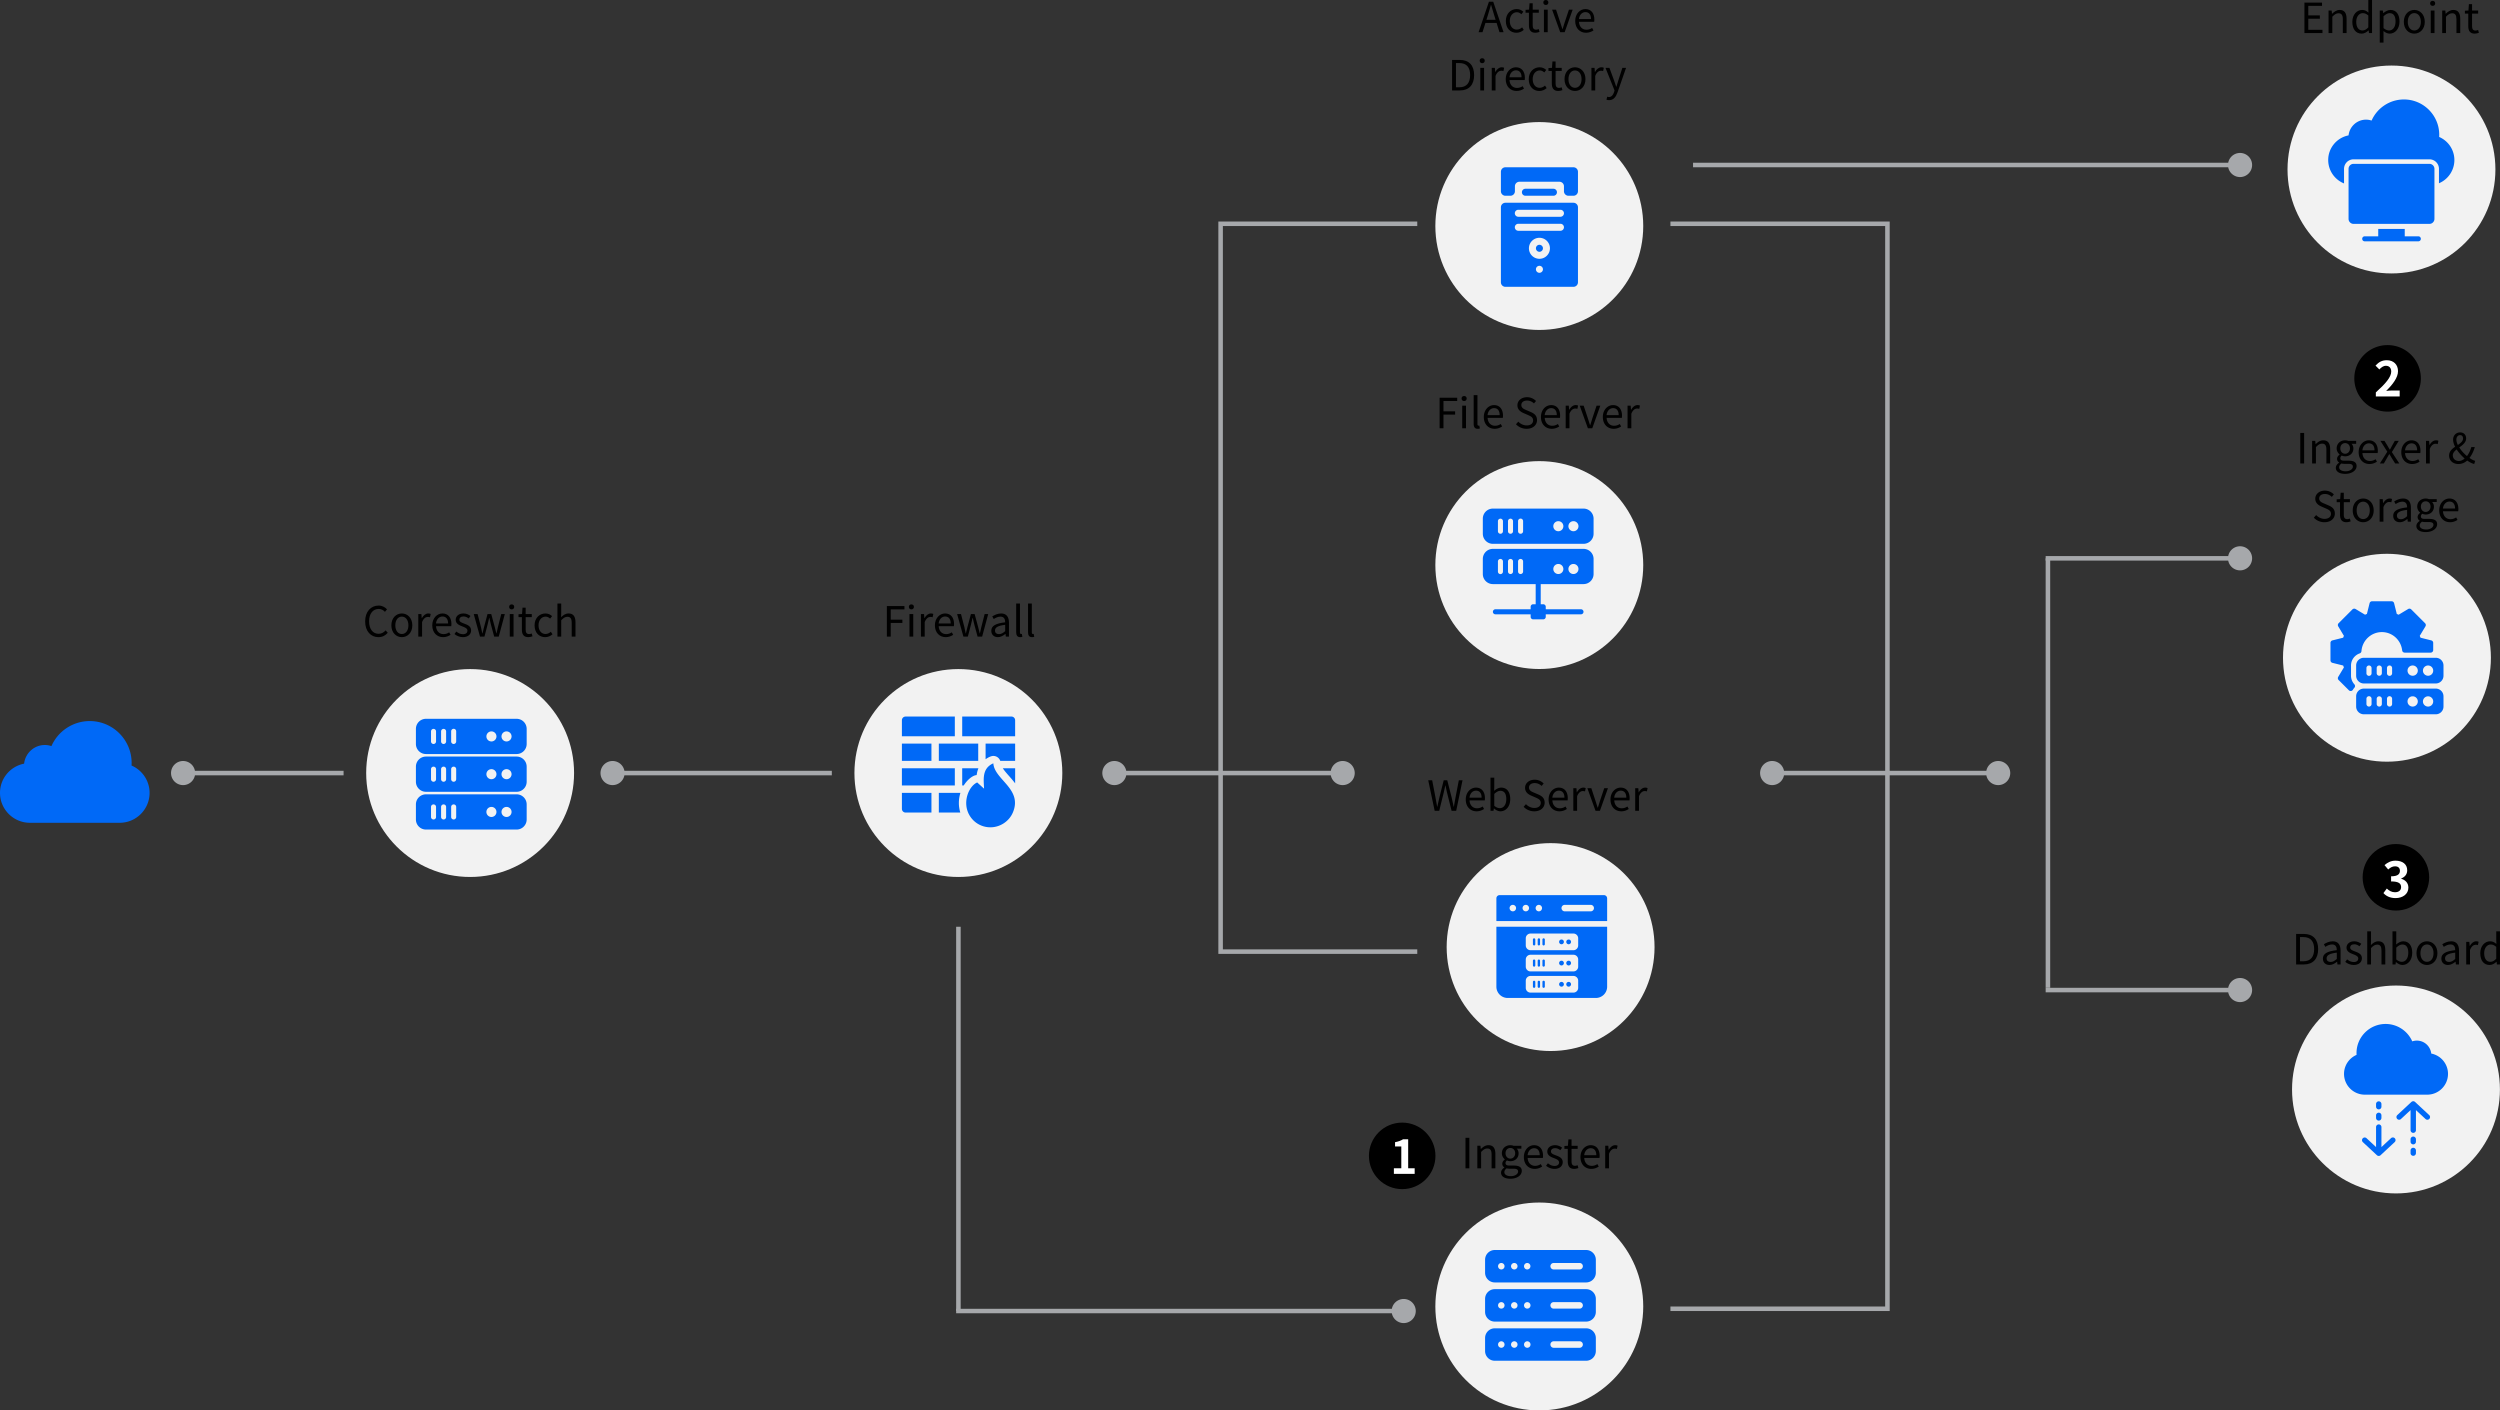 <?xml version="1.0" encoding="UTF-8"?> <svg xmlns="http://www.w3.org/2000/svg" width="1106" height="624" fill="none"><rect width="100%" height="100%" fill="#333333" stroke="none"/> <path stroke="#A6A8AB" stroke-width="2" d="M540 99v321M424 410v170M906 247v190M835 99v481M539 421h88M539 99h88M739 99h97M739 579h97"></path> <path d="M265.667 342a5.332 5.332 0 0 0 5.333 5.333 5.332 5.332 0 0 0 5.333-5.333 5.332 5.332 0 0 0-5.333-5.333 5.332 5.332 0 0 0-5.333 5.333zm5.333 1h97v-2h-97v2zM996.333 73a5.333 5.333 0 1 0-10.666 0 5.333 5.333 0 1 0 10.666 0zM991 72H749v2h242v-2zM626.333 580a5.332 5.332 0 0 0-5.333-5.333 5.332 5.332 0 0 0-5.333 5.333 5.332 5.332 0 0 0 5.333 5.333 5.332 5.332 0 0 0 5.333-5.333zM621 579H423v2h198v-2zM996.333 247a5.332 5.332 0 0 0-5.333-5.333 5.332 5.332 0 0 0-5.333 5.333 5.332 5.332 0 0 0 5.333 5.333 5.332 5.332 0 0 0 5.333-5.333zM991 246h-86v2h86v-2zM996.333 438a5.332 5.332 0 0 0-5.333-5.333 5.332 5.332 0 0 0-5.333 5.333 5.332 5.332 0 0 0 5.333 5.333 5.332 5.332 0 0 0 5.333-5.333zM991 437h-86v2h86v-2zM778.667 342a5.332 5.332 0 0 0 5.333 5.333 5.332 5.332 0 0 0 5.333-5.333 5.332 5.332 0 0 0-5.333-5.333 5.332 5.332 0 0 0-5.333 5.333zm100 0a5.332 5.332 0 0 0 5.333 5.333 5.332 5.332 0 0 0 5.333-5.333 5.332 5.332 0 0 0-5.333-5.333 5.332 5.332 0 0 0-5.333 5.333zM784 343h100v-2H784v2zM487.667 342a5.332 5.332 0 0 0 5.333 5.333 5.332 5.332 0 0 0 5.333-5.333 5.332 5.332 0 0 0-5.333-5.333 5.332 5.332 0 0 0-5.333 5.333zm101 0a5.332 5.332 0 0 0 5.333 5.333 5.332 5.332 0 0 0 5.333-5.333 5.332 5.332 0 0 0-5.333-5.333 5.332 5.332 0 0 0-5.333 5.333zM493 343h101v-2H493v2z" fill="#A6A8AB"></path> <path d="M1103.97 74.985c0 25.397-20.59 45.986-45.98 45.986-25.4 0-45.99-20.589-45.99-45.986S1032.59 29 1057.99 29c25.39 0 45.98 20.588 45.98 45.985z" fill="#F2F2F2"></path> <path d="M1079.09 60.593c.02-.32.03-.639.03-.962 0-8.62-7.01-15.631-15.63-15.631-6.22 0-11.82 3.709-14.3 9.345a7.452 7.452 0 0 0-2.44-.413c-3.99 0-7.3 3.005-7.75 6.96-5.19 1.02-9 5.55-9 10.903 0 6.156 5.01 11.165 11.16 11.165h33.5c6.15 0 11.16-5.008 11.16-11.165 0-4.448-2.67-8.445-6.73-10.202z" fill="#0069F7"></path> <path d="M1074.77 71.48h-33.54a3.232 3.232 0 0 0-3.23 3.227v22.117c0 1.78 1.45 3.226 3.23 3.226h33.54c1.78 0 3.23-1.446 3.23-3.226V74.707c0-1.78-1.45-3.227-3.23-3.227z" fill="#0069F7" stroke="#F2F2F2" stroke-width="2"></path> <path d="M1069.87 104.542h-6.01v-3.265h-11.73v3.265h-6.01a1.114 1.114 0 0 0 0 2.227h23.75c.62 0 1.11-.499 1.11-1.113 0-.615-.49-1.114-1.11-1.114z" fill="#0069F7"></path> <path d="M1101.97 290.985c0 25.397-20.59 45.986-45.98 45.986-25.4 0-45.99-20.589-45.99-45.986S1030.59 245 1055.99 245c25.39 0 45.98 20.588 45.98 45.985z" fill="#F2F2F2"></path> <path d="M1017.64 205.04h1.71v-13.502h-1.71v13.502zM1022.88 205.04h1.68v-7.248c1.01-1.011 1.71-1.526 2.74-1.526 1.32 0 1.89.791 1.89 2.667v6.107h1.68v-6.328c0-2.557-.96-3.918-3.06-3.918-1.36 0-2.39.754-3.35 1.692h-.05l-.15-1.434h-1.38v9.988zM1037.49 209.638c3.09 0 5.06-1.6 5.06-3.458 0-1.637-1.18-2.373-3.49-2.373h-1.95c-1.35 0-1.75-.441-1.75-1.085 0-.552.28-.883.64-1.196.44.221 1 .35 1.49.35 2.03 0 3.65-1.343 3.65-3.477 0-.864-.34-1.6-.81-2.06h2.04v-1.287h-3.48a4.09 4.09 0 0 0-1.4-.258c-2.02 0-3.75 1.38-3.75 3.569 0 1.195.64 2.152 1.31 2.685v.074c-.52.368-1.13 1.03-1.13 1.857 0 .791.39 1.325.92 1.638v.073c-.93.607-1.47 1.416-1.47 2.263 0 1.729 1.68 2.685 4.12 2.685zm0-8.903c-1.16 0-2.13-.919-2.13-2.372 0-1.472.96-2.337 2.13-2.337 1.18 0 2.14.883 2.14 2.337 0 1.453-1 2.372-2.14 2.372zm.24 7.763c-1.8 0-2.89-.699-2.89-1.766 0-.589.3-1.177 1.02-1.692.44.11.92.165 1.28.165h1.73c1.33 0 2.04.313 2.04 1.233 0 1.048-1.26 2.06-3.18 2.06zM1048.25 205.279c1.36 0 2.43-.46 3.31-1.03l-.61-1.104c-.73.497-1.52.791-2.5.791-1.89 0-3.2-1.361-3.31-3.495h6.73c.04-.239.08-.589.08-.956 0-2.852-1.44-4.691-3.98-4.691-2.31 0-4.5 2.023-4.5 5.261 0 3.292 2.13 5.224 4.78 5.224zm-3.13-6.052c.21-1.95 1.46-3.09 2.87-3.09 1.57 0 2.49 1.085 2.49 3.09h-5.36zM1052.85 205.04h1.76l1.35-2.336c.35-.607.68-1.214 1.03-1.785h.09c.37.571.73 1.178 1.07 1.785l1.47 2.336h1.84l-3.3-5.04 3.04-4.948h-1.75l-1.23 2.188c-.3.571-.59 1.123-.9 1.674h-.08c-.33-.551-.68-1.103-.99-1.674l-1.34-2.188h-1.8l3.03 4.782-3.29 5.206zM1067.11 205.279c1.36 0 2.43-.46 3.31-1.03l-.6-1.104c-.74.497-1.53.791-2.51.791-1.89 0-3.2-1.361-3.31-3.495h6.74c.03-.239.07-.589.07-.956 0-2.852-1.44-4.691-3.97-4.691-2.32 0-4.51 2.023-4.51 5.261 0 3.292 2.13 5.224 4.78 5.224zm-3.12-6.052c.2-1.95 1.45-3.09 2.86-3.09 1.57 0 2.49 1.085 2.49 3.09h-5.35zM1073.27 205.04h1.67v-6.42c.66-1.711 1.69-2.299 2.52-2.299.41 0 .65.037.98.165l.31-1.471c-.31-.166-.63-.221-1.07-.221-1.12 0-2.13.809-2.83 2.079h-.05l-.15-1.821h-1.38v9.988zM1086.7 194.463c0-1.122.65-1.968 1.68-1.968.9 0 1.27.717 1.27 1.508 0 1.196-1.07 2.023-2.3 2.851-.41-.828-.65-1.655-.65-2.391zm.89 10.816c1.6 0 2.86-.607 3.9-1.545 1.08.772 2.13 1.287 3.09 1.545l.44-1.398c-.76-.203-1.62-.644-2.52-1.288 1.08-1.398 1.84-3.035 2.35-4.819h-1.54c-.43 1.545-1.07 2.888-1.92 3.991-1.28-1.048-2.54-2.409-3.42-3.807 1.51-1.085 3.04-2.226 3.04-3.992 0-1.563-.98-2.667-2.65-2.667-1.86 0-3.11 1.398-3.11 3.201 0 .975.33 2.06.88 3.145-1.38.957-2.65 2.079-2.65 3.9 0 2.17 1.66 3.734 4.11 3.734zm-2.47-3.826c0-1.049.74-1.858 1.69-2.631.96 1.454 2.23 2.87 3.55 4.029-.77.662-1.65 1.085-2.57 1.085-1.51 0-2.67-.993-2.67-2.483zM1028.36 231.031c2.82 0 4.58-1.693 4.58-3.826 0-2.005-1.21-2.925-2.77-3.606l-1.94-.827c-1.04-.442-2.22-.939-2.22-2.245 0-1.214.99-1.986 2.52-1.986 1.25 0 2.24.497 3.07 1.269l.9-1.085a5.53 5.53 0 0 0-3.97-1.674c-2.45 0-4.25 1.508-4.25 3.587 0 1.968 1.49 2.925 2.74 3.458l1.95.846c1.27.57 2.24 1.012 2.24 2.391 0 1.325-1.06 2.208-2.83 2.208-1.4 0-2.76-.663-3.71-1.674l-1.03 1.159c1.17 1.232 2.81 2.005 4.72 2.005zM1038.08 231.031c.61 0 1.27-.184 1.84-.368l-.33-1.251c-.33.129-.79.257-1.14.257-1.16 0-1.55-.699-1.55-1.931v-5.573h2.71v-1.362h-2.71v-2.814h-1.39l-.21 2.814-1.56.092v1.27h1.49v5.536c0 1.987.72 3.33 2.85 3.33zM1045.48 231.031c2.45 0 4.64-1.913 4.64-5.224 0-3.33-2.19-5.261-4.64-5.261-2.45 0-4.63 1.931-4.63 5.261 0 3.311 2.18 5.224 4.63 5.224zm0-1.398c-1.73 0-2.89-1.527-2.89-3.826 0-2.3 1.16-3.863 2.89-3.863 1.73 0 2.91 1.563 2.91 3.863 0 2.299-1.18 3.826-2.91 3.826zM1052.75 230.791h1.68v-6.419c.66-1.711 1.69-2.299 2.52-2.299.4 0 .64.036.97.165l.32-1.471c-.32-.166-.63-.221-1.07-.221-1.12 0-2.13.809-2.83 2.078h-.06l-.15-1.821h-1.38v9.988zM1061.68 231.031c1.24 0 2.36-.644 3.31-1.435h.06l.15 1.195h1.38v-6.143c0-2.465-1.03-4.102-3.46-4.102-1.6 0-3.02.717-3.94 1.306l.66 1.159c.79-.534 1.84-1.067 3-1.067 1.64 0 2.06 1.232 2.06 2.52-4.25.478-6.14 1.563-6.14 3.734 0 1.802 1.25 2.833 2.92 2.833zm.48-1.343c-.99 0-1.76-.46-1.76-1.6 0-1.288 1.14-2.116 4.5-2.52v2.795c-.97.865-1.76 1.325-2.74 1.325zM1073.13 235.39c3.09 0 5.06-1.6 5.06-3.458 0-1.637-1.18-2.373-3.49-2.373h-1.95c-1.35 0-1.75-.441-1.75-1.085 0-.552.27-.883.64-1.196.44.221 1 .35 1.49.35 2.03 0 3.64-1.343 3.64-3.477 0-.864-.33-1.6-.81-2.06h2.05v-1.288h-3.48a4.165 4.165 0 0 0-1.4-.257c-2.02 0-3.75 1.379-3.75 3.568 0 1.196.64 2.152 1.31 2.686v.073c-.52.368-1.13 1.031-1.13 1.858 0 .791.39 1.325.92 1.637v.074c-.93.607-1.47 1.416-1.47 2.262 0 1.729 1.68 2.686 4.12 2.686zm0-8.903c-1.16 0-2.13-.919-2.13-2.373 0-1.471.95-2.336 2.13-2.336s2.14.883 2.14 2.336c0 1.454-1 2.373-2.14 2.373zm.24 7.763c-1.8 0-2.89-.699-2.89-1.766 0-.589.3-1.178 1.02-1.693a5.5 5.5 0 0 0 1.28.166h1.73c1.33 0 2.04.313 2.04 1.232 0 1.049-1.27 2.061-3.18 2.061zM1083.89 231.031c1.36 0 2.43-.46 3.31-1.031l-.61-1.103c-.73.496-1.52.791-2.5.791-1.89 0-3.2-1.361-3.31-3.495h6.73c.04-.239.08-.589.08-.957 0-2.851-1.44-4.69-3.98-4.69-2.31 0-4.5 2.023-4.5 5.261 0 3.292 2.13 5.224 4.78 5.224zm-3.13-6.052c.2-1.95 1.46-3.09 2.87-3.09 1.57 0 2.49 1.085 2.49 3.09h-5.36zM1070.99 167.387c0 8.127-6.59 14.715-14.72 14.715s-14.72-6.588-14.72-14.715c0-8.127 6.59-14.715 14.72-14.715s14.72 6.588 14.72 14.715z" fill="#000"></path> <path d="M1051.07 175.403h10.55v-2.639h-3.4c-.75 0-1.79.085-2.58.171 2.87-2.809 5.24-5.873 5.24-8.724 0-2.936-1.98-4.851-4.96-4.851-2.15 0-3.56.83-5 2.383l1.7 1.702c.81-.872 1.74-1.617 2.89-1.617 1.51 0 2.37.958 2.37 2.553 0 2.426-2.54 5.383-6.81 9.213v1.809z" fill="#fff"></path> <path d="M1015.8 426.671h3.45c4.07 0 6.3-2.52 6.3-6.787 0-4.286-2.23-6.714-6.37-6.714h-3.38v13.501zm1.71-1.398v-10.705h1.52c3.19 0 4.75 1.895 4.75 5.316 0 3.403-1.56 5.389-4.75 5.389h-1.52zM1030.58 426.911c1.23 0 2.35-.644 3.31-1.435h.05l.15 1.195h1.38v-6.143c0-2.465-1.03-4.102-3.46-4.102-1.6 0-3.01.717-3.93 1.306l.66 1.159c.79-.534 1.84-1.067 3-1.067 1.63 0 2.06 1.232 2.06 2.52-4.25.478-6.15 1.563-6.15 3.734 0 1.802 1.25 2.833 2.93 2.833zm.48-1.343c-1 0-1.77-.46-1.77-1.601 0-1.287 1.14-2.115 4.51-2.52v2.796c-.98.865-1.77 1.325-2.74 1.325zM1041.27 426.911c2.36 0 3.64-1.343 3.64-2.962 0-1.895-1.6-2.483-3.05-3.035-1.12-.423-2.15-.773-2.15-1.729 0-.773.59-1.435 1.86-1.435.88 0 1.58.368 2.26.883l.81-1.085c-.77-.607-1.86-1.122-3.09-1.122-2.17 0-3.46 1.251-3.46 2.833 0 1.692 1.53 2.372 2.92 2.887 1.11.424 2.29.865 2.29 1.895 0 .865-.65 1.564-1.97 1.564-1.2 0-2.1-.479-2.96-1.178l-.83 1.104c.95.791 2.32 1.38 3.73 1.38zM1047.26 426.671h1.68v-7.247c1.01-1.012 1.71-1.527 2.74-1.527 1.32 0 1.89.791 1.89 2.668v6.106h1.68v-6.327c0-2.557-.96-3.918-3.06-3.918-1.36 0-2.39.754-3.31 1.674l.06-2.06v-4.01h-1.68v14.641zM1062.83 426.911c2.3 0 4.34-1.969 4.34-5.408 0-3.054-1.39-5.077-3.99-5.077-1.1 0-2.22.625-3.12 1.416l.05-1.802v-4.01h-1.67v14.641h1.34l.15-1.03h.07c.87.791 1.91 1.27 2.83 1.27zm-.27-1.398c-.66 0-1.57-.276-2.45-1.049v-5.242c.96-.902 1.84-1.38 2.69-1.38 1.89 0 2.63 1.49 2.63 3.697 0 2.484-1.22 3.974-2.87 3.974zM1073.69 426.911c2.45 0 4.63-1.913 4.63-5.224 0-3.33-2.18-5.261-4.63-5.261-2.45 0-4.64 1.931-4.64 5.261 0 3.311 2.19 5.224 4.64 5.224zm0-1.398c-1.73 0-2.89-1.527-2.89-3.826 0-2.3 1.16-3.863 2.89-3.863 1.73 0 2.91 1.563 2.91 3.863 0 2.299-1.18 3.826-2.91 3.826zM1082.98 426.911c1.23 0 2.35-.644 3.31-1.435h.05l.15 1.195h1.38v-6.143c0-2.465-1.03-4.102-3.46-4.102-1.6 0-3.02.717-3.94 1.306l.67 1.159c.79-.534 1.84-1.067 2.99-1.067 1.64 0 2.06 1.232 2.06 2.52-4.24.478-6.14 1.563-6.14 3.734 0 1.802 1.25 2.833 2.93 2.833zm.47-1.343c-.99 0-1.76-.46-1.76-1.601 0-1.287 1.14-2.115 4.5-2.52v2.796c-.97.865-1.76 1.325-2.74 1.325zM1091.06 426.671h1.67v-6.419c.66-1.711 1.69-2.299 2.52-2.299.41 0 .65.036.98.165l.31-1.471c-.31-.166-.63-.221-1.07-.221-1.12 0-2.13.809-2.83 2.078h-.05l-.15-1.821h-1.38v9.988zM1101.4 426.911c1.19 0 2.24-.644 3.03-1.417h.06l.14 1.177h1.36V412.03h-1.65v3.844l.07 1.729c-.88-.736-1.64-1.177-2.81-1.177-2.28 0-4.33 2.023-4.33 5.261 0 3.329 1.62 5.224 4.13 5.224zm.36-1.398c-1.76 0-2.76-1.435-2.76-3.845 0-2.281 1.27-3.826 2.89-3.826.83 0 1.58.295 2.45 1.049v5.242c-.85.92-1.66 1.38-2.58 1.38z" fill="#000"></path> <path d="M1105.97 481.985c0 25.397-20.59 45.986-45.98 45.986-25.4 0-45.99-20.589-45.99-45.986S1034.59 436 1059.99 436c25.39 0 45.98 20.588 45.98 45.985z" fill="#F2F2F2"></path> <path d="M1042.55 466.673c-.02-.263-.03-.526-.03-.793 0-7.102 5.78-12.88 12.88-12.88 5.13 0 9.74 3.056 11.78 7.701a6.2 6.2 0 0 1 2.02-.341c3.29 0 6.01 2.477 6.39 5.735 4.27.841 7.41 4.575 7.41 8.985 0 5.073-4.13 9.2-9.2 9.2h-27.6c-5.07 0-9.2-4.127-9.2-9.2 0-3.665 2.2-6.959 5.55-8.407zM1052.36 490.791a1.191 1.191 0 0 0 1.19-1.189v-1.229a1.191 1.191 0 0 0-2.38 0v1.229c0 .315.12.618.35.841.22.223.52.348.84.348zM1051.17 494.566c0 .315.12.618.35.841a1.191 1.191 0 0 0 2.03-.841v-1.128a1.192 1.192 0 0 0-1.19-1.19c-.32 0-.62.126-.84.349-.23.223-.35.525-.35.841v1.128zM1051.17 507.466l-4.24-3.946a1.19 1.19 0 0 0-1.62 1.742l6.24 5.806a1.19 1.19 0 0 0 1.62 0l6.24-5.806c.23-.215.36-.513.38-.828.01-.315-.11-.622-.32-.853a1.217 1.217 0 0 0-.83-.379c-.32-.011-.62.103-.85.318l-4.24 3.946v-8.891a1.191 1.191 0 0 0-2.38 0v8.891zM1067.62 507.777a1.192 1.192 0 0 0-1.19 1.19v1.23a1.191 1.191 0 0 0 2.38 0v-1.23c0-.316-.12-.618-.35-.841a1.175 1.175 0 0 0-.84-.349zM1068.81 504.004c0-.316-.12-.618-.35-.841a1.175 1.175 0 0 0-.84-.349 1.192 1.192 0 0 0-1.19 1.19v1.128a1.191 1.191 0 0 0 2.38 0v-1.128zM1068.81 491.105l4.24 3.944c.12.108.25.192.4.248a1.185 1.185 0 0 0 1.29-.301c.11-.115.19-.25.24-.398.06-.147.08-.303.08-.46a1.411 1.411 0 0 0-.11-.454 1.2 1.2 0 0 0-.28-.376l-6.24-5.806a1.19 1.19 0 0 0-1.62 0l-6.24 5.806a1.17 1.17 0 0 0-.27.376c-.07.143-.11.297-.11.454-.01.157.02.313.07.46.06.148.14.283.25.398.1.115.23.207.37.272.15.065.3.101.46.106.16.005.31-.021.46-.077.15-.056.28-.14.39-.248l4.24-3.944v8.89c0 .316.13.618.35.841.23.223.53.348.84.348.32 0 .62-.125.84-.348.23-.223.35-.525.35-.841v-8.89z" fill="#0069F7"></path> <path d="M1074.67 388.117c0 8.127-6.59 14.716-14.72 14.716s-14.72-6.589-14.72-14.716c0-8.127 6.59-14.715 14.72-14.715s14.72 6.588 14.72 14.715z" fill="#000"></path> <path d="M1059.82 397.315c3.06 0 5.65-1.703 5.65-4.635 0-2.091-1.39-3.427-3.19-3.923v-.108c1.69-.668 2.67-1.918 2.67-3.643 0-2.716-2.11-4.246-5.22-4.246-1.89 0-3.43.754-4.82 1.961l1.63 1.94c.96-.883 1.89-1.401 3.04-1.401 1.37 0 2.15.733 2.15 1.983 0 1.423-.95 2.436-3.91 2.436v2.264c3.5 0 4.43.991 4.43 2.543 0 1.444-1.1 2.242-2.73 2.242-1.46 0-2.63-.711-3.59-1.638l-1.5 2.004c1.13 1.272 2.85 2.221 5.39 2.221z" fill="#fff"></path> <path d="M1019.48 14.642h7.98v-1.453h-6.27V8.277h5.11V6.824h-5.11v-4.23h6.07V1.14h-7.78v13.502zM1030.15 14.642h1.67V7.394c1.01-1.011 1.71-1.526 2.74-1.526 1.33 0 1.9.79 1.9 2.667v6.107h1.67V8.314c0-2.557-.96-3.918-3.05-3.918-1.36 0-2.39.754-3.35 1.692h-.06l-.14-1.434h-1.38v9.988zM1044.79 14.88c1.2 0 2.25-.643 3.04-1.416h.06l.14 1.178h1.36V0h-1.65v3.844l.07 1.73c-.88-.736-1.64-1.178-2.81-1.178-2.28 0-4.33 2.024-4.33 5.26 0 3.33 1.62 5.225 4.12 5.225zm.37-1.397c-1.76 0-2.76-1.435-2.76-3.844 0-2.281 1.27-3.826 2.89-3.826.83 0 1.58.294 2.45 1.048v5.242c-.85.92-1.66 1.38-2.58 1.38zM1052.8 18.854h1.67V15.47l-.03-1.748c.9.736 1.85 1.159 2.75 1.159 2.3 0 4.35-1.968 4.35-5.39 0-3.071-1.4-5.095-3.98-5.095-1.16 0-2.28.662-3.18 1.398h-.05l-.15-1.14h-1.38v14.2zm4.12-5.371c-.66 0-1.55-.276-2.45-1.049V7.192c.98-.901 1.84-1.38 2.69-1.38 1.89 0 2.63 1.49 2.63 3.698 0 2.483-1.22 3.973-2.87 3.973zM1068.09 14.88c2.44 0 4.63-1.912 4.63-5.223 0-3.33-2.19-5.26-4.63-5.26-2.45 0-4.64 1.93-4.64 5.26 0 3.31 2.19 5.224 4.64 5.224zm0-1.397c-1.73 0-2.89-1.527-2.89-3.826 0-2.3 1.16-3.863 2.89-3.863 1.73 0 2.9 1.564 2.9 3.863 0 2.3-1.17 3.826-2.9 3.826zM1075.36 14.642h1.67V4.654h-1.67v9.988zm.85-12.048c.66 0 1.12-.442 1.12-1.122 0-.644-.46-1.086-1.12-1.086-.67 0-1.13.442-1.13 1.086 0 .68.46 1.122 1.13 1.122zM1080.43 14.642h1.67V7.394c1.01-1.011 1.71-1.526 2.74-1.526 1.32 0 1.89.79 1.89 2.667v6.107h1.68V8.314c0-2.557-.96-3.918-3.05-3.918-1.37 0-2.4.754-3.35 1.692h-.06l-.14-1.434h-1.38v9.988zM1094.82 14.88c.6 0 1.27-.183 1.84-.367l-.34-1.25c-.33.128-.79.257-1.14.257-1.15 0-1.54-.7-1.54-1.932V6.015h2.7V4.654h-2.7V1.839h-1.4l-.2 2.815-1.57.092v1.269h1.49v5.537c0 1.986.72 3.329 2.86 3.329zM658.247 6.714c.478-1.527.919-2.98 1.342-4.562h.074c.441 1.564.865 3.035 1.361 4.562l.644 2.06h-4.084l.663-2.06zm-4.121 7.541h1.729l1.306-4.12h4.93l1.288 4.12h1.802l-4.58-13.5h-1.895l-4.58 13.5zM670.873 14.495c1.195 0 2.336-.46 3.237-1.27l-.736-1.122c-.625.57-1.434.994-2.354.994-1.839 0-3.09-1.527-3.09-3.826 0-2.3 1.324-3.863 3.145-3.863.791 0 1.398.368 1.987.883l.864-1.104c-.717-.625-1.618-1.177-2.924-1.177-2.557 0-4.82 1.931-4.82 5.26 0 3.312 2.042 5.225 4.691 5.225zM679.243 14.495c.607 0 1.269-.184 1.839-.368l-.331-1.251c-.331.129-.791.257-1.14.257-1.159 0-1.545-.698-1.545-1.93V5.628h2.704V4.267h-2.704V1.453h-1.398l-.203 2.814-1.563.092v1.27h1.49v5.536c0 1.987.717 3.33 2.851 3.33zM683.031 14.255h1.674V4.268h-1.674v9.988zm.846-12.048c.663 0 1.123-.441 1.123-1.122C685 .441 684.54 0 683.877 0c-.662 0-1.122.441-1.122 1.085 0 .68.46 1.122 1.122 1.122zM690.249 14.255h1.95l3.55-9.988h-1.656l-1.894 5.684c-.294.975-.607 2.005-.92 2.943h-.073c-.313-.938-.626-1.968-.939-2.943l-1.876-5.684h-1.747l3.605 9.988zM701.646 14.495c1.361 0 2.428-.46 3.311-1.03l-.607-1.104c-.736.496-1.527.79-2.502.79-1.895 0-3.201-1.36-3.311-3.494h6.732c.037-.24.074-.589.074-.957 0-2.85-1.435-4.69-3.973-4.69-2.318 0-4.507 2.023-4.507 5.26 0 3.293 2.134 5.225 4.783 5.225zm-3.127-6.052c.202-1.95 1.453-3.09 2.869-3.09 1.564 0 2.483 1.085 2.483 3.09h-5.352zM642.402 40.007h3.458c4.066 0 6.291-2.52 6.291-6.787 0-4.286-2.225-6.714-6.364-6.714h-3.385v13.501zm1.711-1.398V27.904h1.527c3.182 0 4.745 1.895 4.745 5.316 0 3.403-1.563 5.39-4.745 5.39h-1.527zM654.883 40.007h1.674V30.02h-1.674v9.988zm.846-12.048c.663 0 1.122-.441 1.122-1.122 0-.644-.459-1.085-1.122-1.085-.662 0-1.122.441-1.122 1.085 0 .68.46 1.122 1.122 1.122zM659.949 40.007h1.674v-6.42c.662-1.71 1.692-2.299 2.52-2.299.404 0 .643.037.975.166l.312-1.471c-.312-.166-.625-.221-1.067-.221-1.122 0-2.133.81-2.832 2.078h-.055l-.148-1.82h-1.379v9.987zM670.911 40.246c1.361 0 2.428-.46 3.311-1.03l-.607-1.103c-.736.496-1.527.79-2.502.79-1.894 0-3.2-1.36-3.311-3.494h6.733c.036-.24.073-.589.073-.957 0-2.85-1.435-4.69-3.973-4.69-2.318 0-4.507 2.023-4.507 5.26 0 3.293 2.134 5.224 4.783 5.224zm-3.127-6.051c.202-1.95 1.453-3.09 2.869-3.09 1.564 0 2.484 1.085 2.484 3.09h-5.353zM681.004 40.246c1.196 0 2.336-.46 3.237-1.269l-.735-1.122c-.626.57-1.435.994-2.355.994-1.839 0-3.09-1.527-3.09-3.826 0-2.3 1.324-3.863 3.145-3.863.791 0 1.398.368 1.987.883l.864-1.104c-.717-.625-1.618-1.177-2.924-1.177-2.557 0-4.82 1.931-4.82 5.26 0 3.311 2.042 5.224 4.691 5.224zM689.374 40.246c.607 0 1.269-.184 1.84-.367l-.332-1.251c-.331.129-.79.257-1.14.257-1.159 0-1.545-.699-1.545-1.931V31.38h2.704v-1.362h-2.704v-2.814h-1.398l-.202 2.814-1.564.092v1.27h1.49v5.536c0 1.987.717 3.33 2.851 3.33zM696.774 40.246c2.447 0 4.636-1.913 4.636-5.224 0-3.329-2.189-5.26-4.636-5.26-2.446 0-4.635 1.931-4.635 5.26 0 3.311 2.189 5.224 4.635 5.224zm0-1.398c-1.729 0-2.888-1.526-2.888-3.825 0-2.3 1.159-3.863 2.888-3.863 1.729 0 2.907 1.563 2.907 3.863 0 2.299-1.178 3.825-2.907 3.825zM704.048 40.007h1.674v-6.42c.662-1.71 1.692-2.299 2.52-2.299.405 0 .644.037.975.166l.313-1.471c-.313-.166-.626-.221-1.067-.221-1.122 0-2.134.81-2.833 2.078h-.055l-.147-1.82h-1.38v9.987zM711.884 44.312c1.986 0 3.035-1.509 3.716-3.477l3.77-10.816h-1.637l-1.784 5.555c-.276.883-.57 1.895-.846 2.796h-.092c-.313-.901-.662-1.931-.957-2.796l-2.041-5.555h-1.748l4.01 10.007-.221.754c-.404 1.232-1.122 2.152-2.262 2.152-.258 0-.552-.092-.754-.166l-.331 1.343c.312.129.699.203 1.177.203z" fill="#000"></path> <path d="M726.971 99.985c0 25.397-20.589 45.986-45.986 45.986S635 125.382 635 99.985 655.588 54 680.985 54s45.986 20.588 45.986 45.985z" fill="#F2F2F2"></path> <path d="M634.695 358.686h2.023l2.005-8.13c.221-1.067.46-2.042.681-3.072h.073c.221 1.03.423 2.005.663 3.072l2.041 8.13h2.042l2.796-13.501h-1.637l-1.416 7.358a898.493 898.493 0 0 0-.773 4.359h-.092a252.641 252.641 0 0 0-.957-4.359l-1.876-7.358h-1.563l-1.858 7.358a378.605 378.605 0 0 0-.975 4.359h-.074c-.257-1.453-.533-2.906-.79-4.359l-1.417-7.358h-1.747l2.851 13.501zM653.235 358.926c1.361 0 2.428-.46 3.311-1.031l-.607-1.103c-.736.496-1.527.791-2.502.791-1.894 0-3.2-1.361-3.311-3.495h6.733c.036-.239.073-.589.073-.957 0-2.851-1.435-4.69-3.973-4.69-2.318 0-4.507 2.023-4.507 5.261 0 3.292 2.134 5.224 4.783 5.224zm-3.127-6.052c.202-1.95 1.453-3.09 2.869-3.09 1.564 0 2.484 1.085 2.484 3.09h-5.353zM663.788 358.926c2.299 0 4.341-1.969 4.341-5.408 0-3.054-1.398-5.077-3.992-5.077-1.103 0-2.225.625-3.127 1.416l.055-1.802v-4.01h-1.673v14.641h1.342l.148-1.03h.073c.865.791 1.913 1.27 2.833 1.27zm-.276-1.398c-.662 0-1.564-.276-2.447-1.049v-5.242c.957-.902 1.84-1.38 2.686-1.38 1.895 0 2.63 1.49 2.63 3.697 0 2.484-1.214 3.974-2.869 3.974zM678.775 358.926c2.815 0 4.58-1.693 4.58-3.826 0-2.005-1.214-2.925-2.777-3.606l-1.931-.827c-1.049-.442-2.226-.939-2.226-2.245 0-1.214.993-1.986 2.52-1.986 1.251 0 2.244.497 3.072 1.269l.901-1.085a5.53 5.53 0 0 0-3.973-1.674c-2.447 0-4.249 1.508-4.249 3.587 0 1.968 1.49 2.925 2.741 3.458l1.949.846c1.27.57 2.244 1.012 2.244 2.391 0 1.325-1.066 2.208-2.832 2.208-1.398 0-2.759-.663-3.716-1.674l-1.03 1.159c1.177 1.232 2.814 2.005 4.727 2.005zM689.88 358.926c1.361 0 2.428-.46 3.31-1.031l-.607-1.103c-.735.496-1.526.791-2.501.791-1.895 0-3.201-1.361-3.311-3.495h6.732c.037-.239.074-.589.074-.957 0-2.851-1.435-4.69-3.973-4.69-2.318 0-4.507 2.023-4.507 5.261 0 3.292 2.134 5.224 4.783 5.224zm-3.128-6.052c.203-1.95 1.454-3.09 2.87-3.09 1.563 0 2.483 1.085 2.483 3.09h-5.353zM696.036 358.686h1.674v-6.419c.662-1.711 1.692-2.299 2.52-2.299.405 0 .644.036.975.165l.313-1.471c-.313-.166-.626-.221-1.067-.221-1.122 0-2.134.809-2.833 2.078h-.055l-.147-1.821h-1.38v9.988zM705.859 358.686h1.949l3.55-9.988h-1.655l-1.895 5.684a112.32 112.32 0 0 1-.919 2.943h-.074c-.313-.938-.625-1.968-.938-2.943l-1.876-5.684h-1.748l3.606 9.988zM717.255 358.926c1.361 0 2.428-.46 3.311-1.031l-.607-1.103c-.736.496-1.527.791-2.501.791-1.895 0-3.201-1.361-3.311-3.495h6.732a6.52 6.52 0 0 0 .073-.957c0-2.851-1.434-4.69-3.973-4.69-2.317 0-4.506 2.023-4.506 5.261 0 3.292 2.133 5.224 4.782 5.224zm-3.127-6.052c.203-1.95 1.453-3.09 2.87-3.09 1.563 0 2.483 1.085 2.483 3.09h-5.353zM723.412 358.686h1.674v-6.419c.662-1.711 1.692-2.299 2.52-2.299.404 0 .644.036.975.165l.312-1.471c-.312-.166-.625-.221-1.066-.221-1.123 0-2.134.809-2.833 2.078h-.055l-.147-1.821h-1.38v9.988zM648.328 516.876h1.711v-13.501h-1.711v13.501zM653.57 516.876h1.674v-7.247c1.011-1.012 1.71-1.527 2.74-1.527 1.325 0 1.895.791 1.895 2.668v6.106h1.674v-6.327c0-2.557-.957-3.918-3.053-3.918-1.362 0-2.392.754-3.348 1.692h-.055l-.148-1.435h-1.379v9.988zM668.181 521.475c3.09 0 5.058-1.6 5.058-3.458 0-1.637-1.177-2.373-3.495-2.373h-1.949c-1.343 0-1.748-.441-1.748-1.085 0-.552.276-.883.644-1.196.441.221.993.35 1.49.35 2.023 0 3.642-1.343 3.642-3.477 0-.864-.331-1.6-.809-2.06h2.041v-1.288h-3.476a4.142 4.142 0 0 0-1.398-.257c-2.023 0-3.753 1.379-3.753 3.568 0 1.196.644 2.152 1.306 2.686v.073c-.515.368-1.122 1.031-1.122 1.858 0 .791.387 1.325.92 1.637v.074c-.938.607-1.471 1.416-1.471 2.262 0 1.729 1.673 2.686 4.12 2.686zm0-8.903c-1.159 0-2.134-.92-2.134-2.373 0-1.471.957-2.336 2.134-2.336s2.134.883 2.134 2.336c0 1.453-.994 2.373-2.134 2.373zm.239 7.763c-1.803 0-2.888-.699-2.888-1.766 0-.589.294-1.178 1.012-1.693.441.111.92.166 1.287.166h1.729c1.325 0 2.042.313 2.042 1.232 0 1.049-1.269 2.061-3.182 2.061zM678.938 517.116c1.361 0 2.428-.46 3.311-1.031l-.607-1.103c-.736.496-1.526.791-2.501.791-1.895 0-3.201-1.361-3.311-3.495h6.732c.037-.239.074-.589.074-.957 0-2.851-1.435-4.69-3.974-4.69-2.317 0-4.506 2.023-4.506 5.261 0 3.292 2.134 5.224 4.782 5.224zm-3.127-6.052c.203-1.95 1.453-3.09 2.87-3.09 1.563 0 2.483 1.085 2.483 3.09h-5.353zM687.707 517.116c2.354 0 3.642-1.343 3.642-2.962 0-1.894-1.6-2.483-3.053-3.035-1.122-.423-2.152-.772-2.152-1.729 0-.773.588-1.435 1.857-1.435.883 0 1.582.368 2.263.883l.809-1.085c-.772-.607-1.858-1.122-3.09-1.122-2.171 0-3.458 1.251-3.458 2.833 0 1.692 1.527 2.372 2.925 2.887 1.103.424 2.28.865 2.28 1.895 0 .865-.643 1.564-1.968 1.564-1.195 0-2.097-.479-2.961-1.178l-.828 1.104c.957.791 2.318 1.38 3.734 1.38zM696.432 517.116c.607 0 1.269-.184 1.839-.368l-.331-1.251c-.331.129-.791.257-1.141.257-1.158 0-1.545-.699-1.545-1.931v-5.573h2.704v-1.362h-2.704v-2.814h-1.398l-.202 2.814-1.563.092v1.27h1.49v5.536c0 1.987.717 3.33 2.851 3.33zM703.979 517.116c1.361 0 2.428-.46 3.311-1.031l-.607-1.103c-.736.496-1.527.791-2.502.791-1.894 0-3.2-1.361-3.311-3.495h6.732c.037-.239.074-.589.074-.957 0-2.851-1.435-4.69-3.973-4.69-2.318 0-4.507 2.023-4.507 5.261 0 3.292 2.134 5.224 4.783 5.224zm-3.127-6.052c.202-1.95 1.453-3.09 2.869-3.09 1.564 0 2.484 1.085 2.484 3.09h-5.353zM710.136 516.876h1.673v-6.419c.663-1.711 1.693-2.299 2.52-2.299.405 0 .644.036.975.165l.313-1.471c-.313-.166-.625-.221-1.067-.221-1.122 0-2.134.809-2.833 2.078h-.055l-.147-1.821h-1.379v9.988z" fill="#000"></path> <path d="M726.971 577.985c0 25.397-20.589 45.986-45.986 45.986S635 603.382 635 577.985 655.588 532 680.985 532s45.986 20.588 45.986 45.985z" fill="#F2F2F2"></path> <path d="M635.044 511.358c0 8.127-6.588 14.715-14.715 14.715-8.127 0-14.716-6.588-14.716-14.715 0-8.127 6.589-14.716 14.716-14.716 8.127 0 14.715 6.589 14.715 14.716z" fill="#000"></path> <path d="M616.652 519.314h9.197v-2.459h-2.872V504h-2.253c-.972.62-2.026 1.012-3.555 1.302v1.88h2.769v9.673h-3.286v2.459z" fill="#fff"></path> <path d="M636.883 189.46h1.71v-6.052h5.151v-1.434h-5.151v-4.562h6.071v-1.453h-7.781v13.501zM646.885 189.46h1.674v-9.988h-1.674v9.988zm.846-12.048c.662 0 1.122-.442 1.122-1.122 0-.644-.46-1.085-1.122-1.085-.662 0-1.122.441-1.122 1.085 0 .68.46 1.122 1.122 1.122zM653.716 189.699c.46 0 .736-.055.975-.147l-.239-1.288c-.184.037-.258.037-.35.037-.257 0-.478-.202-.478-.717v-12.766h-1.674v12.655c0 1.417.515 2.226 1.766 2.226zM661.224 189.699c1.361 0 2.428-.46 3.311-1.03l-.607-1.104c-.736.497-1.527.791-2.502.791-1.894 0-3.2-1.361-3.311-3.495h6.733c.036-.239.073-.588.073-.956 0-2.851-1.435-4.691-3.973-4.691-2.318 0-4.507 2.024-4.507 5.261 0 3.293 2.134 5.224 4.783 5.224zm-3.127-6.052c.202-1.949 1.453-3.09 2.869-3.09 1.564 0 2.484 1.085 2.484 3.09h-5.353zM675.394 189.699c2.814 0 4.58-1.692 4.58-3.826 0-2.005-1.214-2.925-2.778-3.605l-1.931-.828c-1.048-.441-2.226-.938-2.226-2.244 0-1.214.994-1.987 2.52-1.987 1.251 0 2.244.497 3.072 1.27l.901-1.086a5.527 5.527 0 0 0-3.973-1.673c-2.446 0-4.249 1.508-4.249 3.586 0 1.969 1.49 2.925 2.741 3.459l1.95.846c1.269.57 2.244 1.011 2.244 2.391 0 1.324-1.067 2.207-2.833 2.207-1.398 0-2.759-.662-3.715-1.674l-1.031 1.159c1.178 1.233 2.815 2.005 4.728 2.005zM686.498 189.699c1.361 0 2.428-.46 3.311-1.03l-.607-1.104c-.736.497-1.527.791-2.502.791-1.894 0-3.2-1.361-3.311-3.495h6.733c.036-.239.073-.588.073-.956 0-2.851-1.435-4.691-3.973-4.691-2.318 0-4.507 2.024-4.507 5.261 0 3.293 2.134 5.224 4.783 5.224zm-3.127-6.052c.202-1.949 1.453-3.09 2.869-3.09 1.564 0 2.484 1.085 2.484 3.09h-5.353zM692.655 189.46h1.674v-6.42c.662-1.71 1.692-2.299 2.52-2.299.404 0 .643.037.974.166l.313-1.472c-.313-.165-.625-.221-1.067-.221-1.122 0-2.133.81-2.832 2.079h-.056l-.147-1.821h-1.379v9.988zM702.477 189.46h1.95l3.55-9.988h-1.656l-1.894 5.684c-.295.975-.607 2.005-.92 2.943h-.074c-.312-.938-.625-1.968-.938-2.943l-1.876-5.684h-1.747l3.605 9.988zM713.874 189.699c1.361 0 2.428-.46 3.311-1.03l-.607-1.104c-.736.497-1.527.791-2.502.791-1.895 0-3.201-1.361-3.311-3.495h6.732c.037-.239.074-.588.074-.956 0-2.851-1.435-4.691-3.973-4.691-2.318 0-4.507 2.024-4.507 5.261 0 3.293 2.134 5.224 4.783 5.224zm-3.127-6.052c.202-1.949 1.453-3.09 2.869-3.09 1.564 0 2.483 1.085 2.483 3.09h-5.352zM720.03 189.46h1.674v-6.42c.662-1.71 1.692-2.299 2.52-2.299.405 0 .644.037.975.166l.313-1.472c-.313-.165-.626-.221-1.067-.221-1.122 0-2.134.81-2.833 2.079h-.055l-.147-1.821h-1.38v9.988z" fill="#000"></path> <path d="M726.971 249.985c0 25.397-20.589 45.986-45.986 45.986S635 275.382 635 249.985 655.588 204 680.985 204s45.986 20.588 45.986 45.985zM731.971 418.985c0 25.397-20.589 45.986-45.986 45.986S640 444.382 640 418.985 660.588 373 685.985 373s45.986 20.588 45.986 45.985z" fill="#F2F2F2"></path> <path d="M167.407 281.878c1.747 0 3.072-.699 4.138-1.931l-.938-1.067c-.864.938-1.839 1.508-3.127 1.508-2.575 0-4.193-2.134-4.193-5.536 0-3.367 1.692-5.464 4.249-5.464 1.158 0 2.06.534 2.759 1.288l.919-1.104c-.772-.864-2.06-1.673-3.697-1.673-3.421 0-5.978 2.648-5.978 7.008 0 4.378 2.52 6.971 5.868 6.971zM177.776 281.878c2.446 0 4.635-1.913 4.635-5.224 0-3.329-2.189-5.261-4.635-5.261-2.447 0-4.636 1.932-4.636 5.261 0 3.311 2.189 5.224 4.636 5.224zm0-1.398c-1.73 0-2.888-1.527-2.888-3.826 0-2.299 1.158-3.863 2.888-3.863 1.729 0 2.906 1.564 2.906 3.863s-1.177 3.826-2.906 3.826zM185.049 281.639h1.674v-6.42c.662-1.71 1.693-2.299 2.52-2.299.405 0 .644.037.975.166l.313-1.472c-.313-.165-.626-.221-1.067-.221-1.122 0-2.134.81-2.833 2.079h-.055l-.147-1.821h-1.38v9.988zM196.011 281.878c1.362 0 2.428-.46 3.311-1.03l-.607-1.104c-.735.497-1.526.791-2.501.791-1.895 0-3.201-1.361-3.311-3.495h6.732c.037-.239.074-.588.074-.956 0-2.851-1.435-4.691-3.973-4.691-2.318 0-4.507 2.024-4.507 5.261 0 3.293 2.134 5.224 4.782 5.224zm-3.127-6.052c.203-1.949 1.454-3.09 2.87-3.09 1.563 0 2.483 1.085 2.483 3.09h-5.353zM204.78 281.878c2.355 0 3.642-1.343 3.642-2.961 0-1.895-1.6-2.484-3.053-3.035-1.122-.423-2.152-.773-2.152-1.729 0-.773.588-1.435 1.857-1.435.883 0 1.582.368 2.263.883l.809-1.085c-.772-.608-1.858-1.123-3.09-1.123-2.17 0-3.458 1.251-3.458 2.833 0 1.692 1.527 2.373 2.925 2.888 1.103.423 2.281.865 2.281 1.895 0 .864-.644 1.563-1.969 1.563-1.195 0-2.097-.478-2.961-1.177l-.828 1.104c.957.791 2.318 1.379 3.734 1.379zM212.354 281.639h1.969l1.398-5.353c.257-.956.459-1.894.68-2.906h.092c.239 1.012.423 1.931.681 2.87l1.453 5.389h2.023l2.686-9.988h-1.582l-1.472 5.776c-.22.956-.404 1.858-.625 2.796h-.074c-.239-.938-.46-1.84-.699-2.796l-1.563-5.776h-1.637l-1.545 5.776c-.258.938-.46 1.858-.681 2.796h-.092c-.184-.938-.386-1.84-.589-2.796l-1.489-5.776h-1.711l2.777 9.988zM225.52 281.639h1.674v-9.988h-1.674v9.988zm.846-12.048c.662 0 1.122-.442 1.122-1.122 0-.644-.46-1.085-1.122-1.085-.662 0-1.122.441-1.122 1.085 0 .68.46 1.122 1.122 1.122zM233.731 281.878c.607 0 1.269-.184 1.84-.368l-.332-1.251c-.331.129-.79.258-1.14.258-1.159 0-1.545-.699-1.545-1.931v-5.574h2.704v-1.361h-2.704v-2.814h-1.398l-.202 2.814-1.564.092v1.269h1.49v5.537c0 1.986.717 3.329 2.851 3.329zM241.186 281.878c1.196 0 2.336-.46 3.238-1.269l-.736-1.122c-.625.57-1.435.993-2.354.993-1.84 0-3.091-1.527-3.091-3.826 0-2.299 1.325-3.863 3.146-3.863.791 0 1.398.368 1.986.883l.865-1.103c-.718-.626-1.619-1.178-2.925-1.178-2.557 0-4.819 1.932-4.819 5.261 0 3.311 2.042 5.224 4.69 5.224zM246.609 281.639h1.674v-7.247c1.011-1.012 1.71-1.527 2.74-1.527 1.325 0 1.895.791 1.895 2.667v6.107h1.674v-6.328c0-2.556-.957-3.918-3.054-3.918-1.361 0-2.391.755-3.311 1.674l.056-2.06v-4.01h-1.674v14.642zM392.348 281.639h1.71v-6.052h5.151v-1.434h-5.151v-4.562h6.07v-1.453h-7.78v13.501zM402.35 281.639h1.673v-9.988h-1.673v9.988zm.846-12.048c.662 0 1.122-.442 1.122-1.122 0-.644-.46-1.086-1.122-1.086-.662 0-1.122.442-1.122 1.086 0 .68.46 1.122 1.122 1.122zM407.415 281.639h1.674v-6.42c.662-1.71 1.692-2.299 2.52-2.299.405 0 .644.037.975.166l.313-1.472c-.313-.165-.626-.221-1.067-.221-1.122 0-2.134.81-2.833 2.079h-.055l-.147-1.821h-1.38v9.988zM418.377 281.878c1.361 0 2.428-.46 3.311-1.03l-.607-1.104c-.736.497-1.526.791-2.501.791-1.895 0-3.201-1.361-3.311-3.495h6.732c.037-.239.074-.588.074-.956 0-2.851-1.435-4.691-3.974-4.691-2.317 0-4.506 2.024-4.506 5.261 0 3.293 2.134 5.224 4.782 5.224zm-3.127-6.052c.203-1.949 1.453-3.09 2.87-3.09 1.563 0 2.483 1.085 2.483 3.09h-5.353zM426.206 281.639h1.968l1.398-5.353c.257-.956.46-1.894.68-2.906h.092c.24 1.012.423 1.931.681 2.869l1.453 5.39h2.023l2.686-9.988h-1.582l-1.471 5.776c-.221.956-.405 1.857-.626 2.796h-.073c-.239-.939-.46-1.84-.699-2.796l-1.564-5.776h-1.637l-1.545 5.776c-.258.938-.46 1.857-.681 2.796h-.092c-.184-.939-.386-1.84-.588-2.796l-1.49-5.776h-1.711l2.778 9.988zM441.473 281.878c1.233 0 2.355-.644 3.311-1.435h.055l.147 1.196h1.38v-6.144c0-2.465-1.03-4.102-3.458-4.102-1.6 0-3.017.718-3.936 1.306l.662 1.159c.791-.533 1.839-1.067 2.998-1.067 1.637 0 2.06 1.233 2.06 2.52-4.249.479-6.144 1.564-6.144 3.734 0 1.803 1.251 2.833 2.925 2.833zm.478-1.343c-.993 0-1.765-.46-1.765-1.6 0-1.288 1.14-2.115 4.506-2.52v2.796c-.975.864-1.766 1.324-2.741 1.324zM451.322 281.878c.46 0 .736-.055.975-.147l-.239-1.288c-.184.037-.257.037-.349.037-.258 0-.479-.202-.479-.717v-12.766h-1.673v12.655c0 1.417.515 2.226 1.765 2.226zM456.568 281.878c.459 0 .735-.055.974-.147l-.239-1.288c-.184.037-.257.037-.349.037-.258 0-.478-.202-.478-.717v-12.766h-1.674v12.655c0 1.417.515 2.226 1.766 2.226z" fill="#000"></path> <path d="M469.971 341.985c0 25.397-20.589 45.986-45.986 45.986S378 367.382 378 341.985 398.588 296 423.985 296s45.986 20.588 45.986 45.985z" fill="#F2F2F2"></path> <path d="M439.452 337.693c-5.167 2.249-4.247 7.316-4.1 11.217l-3.039-2.755c-3.794 1.675-6.799 8.983-3.308 14.707A10.645 10.645 0 0 0 438.16 366c4.27 0 8.256-2.619 9.917-6.517 4.463-10.479-8.17-14.507-8.625-21.79zM432.766 328.98H415.34v7.624h17.426v-7.624zM422.416 339.872H399v7.624h23.416v-7.624zM412.07 328.98H399v7.624h13.07v-7.624zM425.68 339.872v7.624h.677c1.232-2.029 3.638-4.457 5.719-4.6.133-1.011.375-2.036.784-3.024h-7.18zM443.645 339.872c1.314 2.065 3.548 4.101 5.458 6.686v-6.686h-5.458zM424.888 350.763h-9.548v8.713h9.504c-.853-2.763-.861-5.8.044-8.713zM399 350.763v7.079c0 .902.732 1.634 1.634 1.634h11.436v-8.713H399zM436.027 328.98v6.905c.896-.641 2.317-1.459 3.422-1.459 1.344 0 2.585.819 3.068 2.178h6.58v-7.624h-13.07zM400.634 317c-.902 0-1.634.732-1.634 1.634v7.079h23.416V317h-21.782zM447.462 317H425.68v8.713h23.416v-7.079c0-.902-.732-1.634-1.634-1.634zM58.193 338.67c.026-.378.042-.757.042-1.141 0-10.217-8.314-18.529-18.53-18.529-7.374 0-14.015 4.397-16.95 11.078a8.881 8.881 0 0 0-2.902-.49c-4.73 0-8.645 3.563-9.188 8.251C4.513 339.049 0 344.42 0 350.765 0 358.063 5.937 364 13.235 364h39.706c7.295 0 13.236-5.937 13.236-13.235 0-5.273-3.17-10.011-7.984-12.095z" fill="#0069F7"></path> <path d="M253.971 341.985c0 25.397-20.589 45.986-45.986 45.986S162 367.382 162 341.985 182.588 296 207.985 296s45.986 20.588 45.986 45.985z" fill="#F2F2F2"></path> <path d="M228.545 318h-40.09a4.46 4.46 0 0 0-4.455 4.455v6.681a4.46 4.46 0 0 0 4.455 4.455h40.09a4.46 4.46 0 0 0 4.455-4.455v-6.681a4.46 4.46 0 0 0-4.455-4.455zm-35.636 10.023a1.113 1.113 0 1 1-2.227 0v-4.455a1.113 1.113 0 1 1 2.227 0v4.455zm4.455 0a1.113 1.113 0 1 1-2.228 0v-4.455a1.114 1.114 0 1 1 2.228 0v4.455zm4.454 0a1.113 1.113 0 1 1-2.227 0v-4.455a1.114 1.114 0 1 1 2.227 0v4.455zm15.591 0a2.23 2.23 0 0 1-2.227-2.228 2.23 2.23 0 0 1 2.227-2.227c1.228 0 2.227 1 2.227 2.227a2.23 2.23 0 0 1-2.227 2.228zm6.682 0a2.23 2.23 0 0 1-2.227-2.228 2.23 2.23 0 0 1 2.227-2.227c1.228 0 2.227 1 2.227 2.227a2.23 2.23 0 0 1-2.227 2.228zM228.545 334.705h-40.09a4.459 4.459 0 0 0-4.455 4.454v6.682a4.459 4.459 0 0 0 4.455 4.454h40.09a4.459 4.459 0 0 0 4.455-4.454v-6.682a4.459 4.459 0 0 0-4.455-4.454zm-35.636 10.022a1.113 1.113 0 1 1-2.227 0v-4.454a1.113 1.113 0 1 1 2.227 0v4.454zm4.455 0a1.113 1.113 0 1 1-2.228 0v-4.454a1.113 1.113 0 1 1 2.228 0v4.454zm4.454 0a1.113 1.113 0 1 1-2.227 0v-4.454a1.113 1.113 0 1 1 2.227 0v4.454zm15.591 0a2.23 2.23 0 0 1-2.227-2.227 2.23 2.23 0 0 1 2.227-2.227 2.23 2.23 0 0 1 2.227 2.227 2.23 2.23 0 0 1-2.227 2.227zm6.682 0a2.23 2.23 0 0 1-2.227-2.227 2.23 2.23 0 0 1 2.227-2.227 2.23 2.23 0 0 1 2.227 2.227 2.23 2.23 0 0 1-2.227 2.227zM228.545 351.409h-40.09a4.46 4.46 0 0 0-4.455 4.455v6.681a4.46 4.46 0 0 0 4.455 4.455h40.09a4.46 4.46 0 0 0 4.455-4.455v-6.681a4.46 4.46 0 0 0-4.455-4.455zm-35.636 10.023a1.113 1.113 0 1 1-2.227 0v-4.455a1.113 1.113 0 1 1 2.227 0v4.455zm4.455 0a1.113 1.113 0 1 1-2.228 0v-4.455a1.113 1.113 0 1 1 2.228 0v4.455zm4.454 0a1.113 1.113 0 1 1-2.227 0v-4.455a1.113 1.113 0 1 1 2.227 0v4.455zm15.591 0a2.23 2.23 0 0 1-2.227-2.227 2.23 2.23 0 0 1 2.227-2.228c1.228 0 2.227 1 2.227 2.228a2.23 2.23 0 0 1-2.227 2.227zm6.682 0a2.23 2.23 0 0 1-2.227-2.227 2.23 2.23 0 0 1 2.227-2.228c1.228 0 2.227 1 2.227 2.228a2.23 2.23 0 0 1-2.227 2.227zM701.693 553h-40.386a4.312 4.312 0 0 0-4.307 4.307v5.742a4.31 4.31 0 0 0 4.307 4.306h40.386a4.31 4.31 0 0 0 4.307-4.306v-5.742a4.312 4.312 0 0 0-4.307-4.307zm-37.515 8.613a1.435 1.435 0 1 1-.001-2.87 1.435 1.435 0 0 1 .001 2.87zm5.742 0a1.435 1.435 0 1 1-.001-2.87 1.435 1.435 0 0 1 .001 2.87zm5.742 0a1.434 1.434 0 1 1 0-2.871 1.436 1.436 0 0 1 0 2.871zm23.16 0h-11.484a1.435 1.435 0 1 1 0-2.871h11.484a1.435 1.435 0 1 1 0 2.871zM701.693 570.322h-40.386a4.312 4.312 0 0 0-4.307 4.307v5.742a4.312 4.312 0 0 0 4.307 4.307h40.386a4.312 4.312 0 0 0 4.307-4.307v-5.742a4.312 4.312 0 0 0-4.307-4.307zm-37.515 8.614a1.436 1.436 0 1 1 0-2.872 1.436 1.436 0 0 1 0 2.872zm5.742 0a1.436 1.436 0 1 1 0-2.872 1.436 1.436 0 0 1 0 2.872zm5.742 0a1.435 1.435 0 1 1 0-2.87 1.435 1.435 0 0 1 0 2.87zm23.16 0h-11.484a1.435 1.435 0 1 1 0-2.872h11.484a1.435 1.435 0 1 1 0 2.872zM701.693 587.645h-40.386a4.31 4.31 0 0 0-4.307 4.306v5.742a4.312 4.312 0 0 0 4.307 4.307h40.386a4.312 4.312 0 0 0 4.307-4.307v-5.742a4.31 4.31 0 0 0-4.307-4.306zm-37.515 8.613a1.436 1.436 0 1 1 0-2.872 1.436 1.436 0 0 1 0 2.872zm5.742 0a1.436 1.436 0 1 1 0-2.872 1.436 1.436 0 0 1 0 2.872zm5.742 0a1.435 1.435 0 1 1 0-2.87 1.435 1.435 0 0 1 0 2.87zm23.16 0h-11.484a1.435 1.435 0 1 1 0-2.871h11.484a1.435 1.435 0 1 1 0 2.871zM662 410h49v26.5a5 5 0 0 1-5 5h-39a5 5 0 0 1-5-5V410z" fill="#0069F7"></path> <path d="M696.08 413h-18.972a2.11 2.11 0 0 0-2.108 2.108v3.162a2.11 2.11 0 0 0 2.108 2.108h18.972a2.11 2.11 0 0 0 2.107-2.108v-3.162A2.11 2.11 0 0 0 696.08 413zm-16.864 4.743a.527.527 0 0 1-1.054 0v-2.108a.527.527 0 0 1 1.054 0v2.108zm2.108 0a.527.527 0 0 1-1.054 0v-2.108a.527.527 0 0 1 1.054 0v2.108zm2.108 0a.527.527 0 0 1-1.054 0v-2.108a.527.527 0 0 1 1.054 0v2.108zm7.378 0a1.055 1.055 0 0 1-1.054-1.054c0-.581.473-1.054 1.054-1.054.581 0 1.054.473 1.054 1.054 0 .581-.473 1.054-1.054 1.054zm3.162 0a1.055 1.055 0 0 1-1.054-1.054c0-.581.473-1.054 1.054-1.054.581 0 1.054.473 1.054 1.054 0 .581-.473 1.054-1.054 1.054zM696.08 422.378h-18.972a2.11 2.11 0 0 0-2.108 2.108v3.162a2.11 2.11 0 0 0 2.108 2.108h18.972a2.11 2.11 0 0 0 2.107-2.108v-3.162a2.11 2.11 0 0 0-2.107-2.108zm-16.864 4.743a.527.527 0 0 1-1.054 0v-2.108a.526.526 0 1 1 1.054 0v2.108zm2.108 0a.527.527 0 0 1-1.054 0v-2.108a.526.526 0 1 1 1.054 0v2.108zm2.108 0a.527.527 0 0 1-1.054 0v-2.108a.526.526 0 1 1 1.054 0v2.108zm7.378 0a1.055 1.055 0 0 1-1.054-1.054c0-.581.473-1.054 1.054-1.054.581 0 1.054.473 1.054 1.054 0 .581-.473 1.054-1.054 1.054zm3.162 0a1.055 1.055 0 0 1-1.054-1.054c0-.581.473-1.054 1.054-1.054.581 0 1.054.473 1.054 1.054 0 .581-.473 1.054-1.054 1.054zM696.08 431.756h-18.972a2.11 2.11 0 0 0-2.108 2.108v3.162a2.11 2.11 0 0 0 2.108 2.108h18.972a2.11 2.11 0 0 0 2.107-2.108v-3.162a2.11 2.11 0 0 0-2.107-2.108zm-16.864 4.743a.527.527 0 0 1-1.054 0v-2.108a.526.526 0 1 1 1.054 0v2.108zm2.108 0a.527.527 0 0 1-1.054 0v-2.108a.526.526 0 1 1 1.054 0v2.108zm2.108 0a.527.527 0 0 1-1.054 0v-2.108a.526.526 0 1 1 1.054 0v2.108zm7.378 0a1.055 1.055 0 0 1-1.054-1.054c0-.581.473-1.054 1.054-1.054.581 0 1.054.473 1.054 1.054 0 .581-.473 1.054-1.054 1.054zm3.162 0a1.055 1.055 0 0 1-1.054-1.054c0-.581.473-1.054 1.054-1.054.581 0 1.054.473 1.054 1.054 0 .581-.473 1.054-1.054 1.054z" fill="#F2F2F2"></path> <path d="M711 407.484v-10.048c0-.793-.643-1.436-1.436-1.436h-46.128c-.793 0-1.436.643-1.436 1.436v10.048h49zm-20.193-5.742c0-.793.642-1.435 1.435-1.435h11.485a1.434 1.434 0 1 1 0 2.871h-11.485a1.435 1.435 0 0 1-1.435-1.436zm-10.049-1.435a1.434 1.434 0 1 1 0 2.871 1.436 1.436 0 0 1 0-2.871zm-5.742 0a1.435 1.435 0 1 1 0 2.87 1.435 1.435 0 0 1 0-2.87zm-5.743 0a1.435 1.435 0 1 1 .001 2.87 1.435 1.435 0 0 1-.001-2.87zM666 74a2 2 0 0 0-2 2v8.603a2 2 0 0 0 2 2h2.198a2 2 0 0 0 2-2v-2.198a2 2 0 0 1 2-2h17.694a2 2 0 0 1 2 2v2.198a2 2 0 0 0 2 2h2.198a2 2 0 0 0 2-2V76a2 2 0 0 0-2-2H666zm8.847 9.504a1.55 1.55 0 1 0 0 3.1h12.396a1.55 1.55 0 1 0 0-3.1h-12.396zm6.198 24.793c-.854 0-1.55.695-1.55 1.549s.696 1.55 1.55 1.55c.854 0 1.55-.696 1.55-1.55 0-.854-.696-1.549-1.55-1.549zm0 0c-.854 0-1.55.695-1.55 1.549s.696 1.55 1.55 1.55c.854 0 1.55-.696 1.55-1.55 0-.854-.696-1.549-1.55-1.549zM666 89.702a2 2 0 0 0-2 2v33.189a2 2 0 0 0 2 2h30.09a2 2 0 0 0 2-2V91.702a2 2 0 0 0-2-2H666zm16.595 29.441a1.55 1.55 0 0 1-3.1 0 1.55 1.55 0 0 1 3.1 0zm-1.55-4.648a4.655 4.655 0 0 1-4.649-4.649 4.654 4.654 0 0 1 4.649-4.648 4.654 4.654 0 0 1 4.649 4.648 4.655 4.655 0 0 1-4.649 4.649zm10.847-13.946a1.55 1.55 0 0 1-1.55 1.549h-18.594a1.55 1.55 0 1 1 0-3.099h18.594c.856 0 1.55.694 1.55 1.55zm0-6.198a1.55 1.55 0 0 1-1.55 1.55h-18.594a1.55 1.55 0 1 1 0-3.099h18.594c.856 0 1.55.693 1.55 1.549zm-10.847 13.946c-.854 0-1.55.695-1.55 1.549s.696 1.55 1.55 1.55c.854 0 1.55-.696 1.55-1.55 0-.854-.696-1.549-1.55-1.549zM700.545 225h-40.09a4.46 4.46 0 0 0-4.455 4.455v6.681a4.46 4.46 0 0 0 4.455 4.455h40.09a4.46 4.46 0 0 0 4.455-4.455v-6.681a4.46 4.46 0 0 0-4.455-4.455zm-35.636 10.023a1.113 1.113 0 1 1-2.227 0v-4.455a1.113 1.113 0 1 1 2.227 0v4.455zm4.455 0a1.113 1.113 0 1 1-2.228 0v-4.455a1.114 1.114 0 1 1 2.228 0v4.455zm4.454 0a1.113 1.113 0 1 1-2.227 0v-4.455a1.114 1.114 0 1 1 2.227 0v4.455zm15.591 0a2.23 2.23 0 0 1-2.227-2.228 2.23 2.23 0 0 1 2.227-2.227c1.228 0 2.227 1 2.227 2.227a2.23 2.23 0 0 1-2.227 2.228zm6.682 0a2.23 2.23 0 0 1-2.227-2.228 2.23 2.23 0 0 1 2.227-2.227c1.228 0 2.227 1 2.227 2.227a2.23 2.23 0 0 1-2.227 2.228zM700.545 242.818h-40.09a4.46 4.46 0 0 0-4.455 4.455v6.681a4.46 4.46 0 0 0 4.455 4.455h18.931v8.909h-1.113c-.616 0-1.114.498-1.114 1.114v1.113h-15.591a1.114 1.114 0 0 0 0 2.228h15.591v1.113c0 .616.498 1.114 1.114 1.114h4.454c.616 0 1.114-.498 1.114-1.114v-1.113h15.591a1.113 1.113 0 1 0 0-2.228h-15.591v-1.113c0-.616-.498-1.114-1.114-1.114h-1.113v-8.909h18.931a4.46 4.46 0 0 0 4.455-4.455v-6.681a4.46 4.46 0 0 0-4.455-4.455zm-35.636 10.023a1.114 1.114 0 1 1-2.227 0v-4.455a1.113 1.113 0 1 1 2.227 0v4.455zm4.455 0a1.114 1.114 0 1 1-2.228 0v-4.455a1.113 1.113 0 1 1 2.228 0v4.455zm4.454 0a1.113 1.113 0 1 1-2.227 0v-4.455a1.113 1.113 0 1 1 2.227 0v4.455zm15.591 1.113a2.23 2.23 0 0 1-2.227-2.227 2.23 2.23 0 0 1 2.227-2.227 2.23 2.23 0 0 1 2.227 2.227 2.23 2.23 0 0 1-2.227 2.227zm6.682 0a2.23 2.23 0 0 1-2.227-2.227 2.23 2.23 0 0 1 2.227-2.227 2.23 2.23 0 0 1 2.227 2.227 2.23 2.23 0 0 1-2.227 2.227zM1040.09 298.954v-4.545c0-2.406 1.55-4.555 3.85-5.349.43-.147.73-.538.77-.992.34-4.727 4.3-8.432 9.02-8.432 4.6 0 8.46 3.475 8.98 8.081.06.575.55 1.01 1.13 1.01h11.48c.63 0 1.13-.508 1.13-1.136v-3.182c0-.522-.35-.975-.86-1.102l-4.75-1.19c-.11-.277-.22-.551-.34-.821l2.52-4.198c.27-.447.2-1.02-.17-1.388l-6.11-6.107a1.122 1.122 0 0 0-1.38-.171l-4.2 2.519c-.27-.117-.55-.228-.82-.334l-1.19-4.756a1.138 1.138 0 0 0-1.1-.861h-8.64c-.52 0-.98.355-1.1.861l-1.19 4.756c-.28.106-.55.217-.82.334l-4.2-2.519a1.143 1.143 0 0 0-1.39.171l-6.11 6.107c-.37.369-.44.941-.17 1.388l2.52 4.198c-.12.27-.23.544-.33.822l-4.76 1.189c-.5.127-.86.581-.86 1.102v7.727c0 .522.36.976.86 1.102l4.76 1.19c.1.277.21.55.33.821l-2.52 4.198c-.27.447-.2 1.02.17 1.388l4.54 4.536a1.122 1.122 0 0 0 .94.325c.35-.042.65-.242.84-.54.19-.318.4-.62.65-.895.39-.433.39-1.09 0-1.521-.95-1.061-1.48-2.405-1.48-3.786z" fill="#0069F7"></path> <path d="M1077.59 291h-31.82a3.413 3.413 0 0 0-3.41 3.409v4.546a3.414 3.414 0 0 0 3.41 3.409h31.82c1.88 0 3.41-1.53 3.41-3.409v-4.546c0-1.88-1.53-3.409-3.41-3.409zm-28.41 6.818a1.136 1.136 0 1 1-2.27 0v-2.273a1.135 1.135 0 1 1 2.27 0v2.273zm4.55 0c0 .628-.51 1.137-1.14 1.137-.63 0-1.14-.509-1.14-1.137v-2.273c0-.628.51-1.136 1.14-1.136.63 0 1.14.508 1.14 1.136v2.273zm4.54 0a1.136 1.136 0 1 1-2.27 0v-2.273a1.135 1.135 0 1 1 2.27 0v2.273zm9.09 1.136a2.275 2.275 0 0 1-2.27-2.272 2.275 2.275 0 0 1 4.55 0 2.277 2.277 0 0 1-2.28 2.272zm6.82 0a2.275 2.275 0 0 1-2.27-2.272 2.269 2.269 0 1 1 4.54 0 2.268 2.268 0 0 1-2.27 2.272zM1077.59 304.636h-31.82c-1.88 0-3.41 1.53-3.41 3.409v4.546c0 1.88 1.53 3.409 3.41 3.409h31.82c1.88 0 3.41-1.529 3.41-3.409v-4.546a3.414 3.414 0 0 0-3.41-3.409zm-28.41 6.819a1.135 1.135 0 1 1-2.27 0v-2.273a1.136 1.136 0 1 1 2.27 0v2.273zm4.55 0c0 .628-.51 1.136-1.14 1.136-.63 0-1.14-.508-1.14-1.136v-2.273c0-.628.51-1.137 1.14-1.137.63 0 1.14.509 1.14 1.137v2.273zm4.54 0a1.135 1.135 0 1 1-2.27 0v-2.273a1.136 1.136 0 1 1 2.27 0v2.273zm9.09 1.136c-1.25 0-2.27-1.02-2.27-2.273a2.275 2.275 0 0 1 4.55 0 2.278 2.278 0 0 1-2.28 2.273zm6.82 0c-1.25 0-2.27-1.02-2.27-2.273a2.269 2.269 0 1 1 4.54 0 2.269 2.269 0 0 1-2.27 2.273z" fill="#0069F7"></path> <path d="M75.667 342a5.333 5.333 0 1 0 10.666 0 5.333 5.333 0 1 0-10.666 0zM81 343h71v-2H81v2z" fill="#A6A8AB"></path> </svg> 